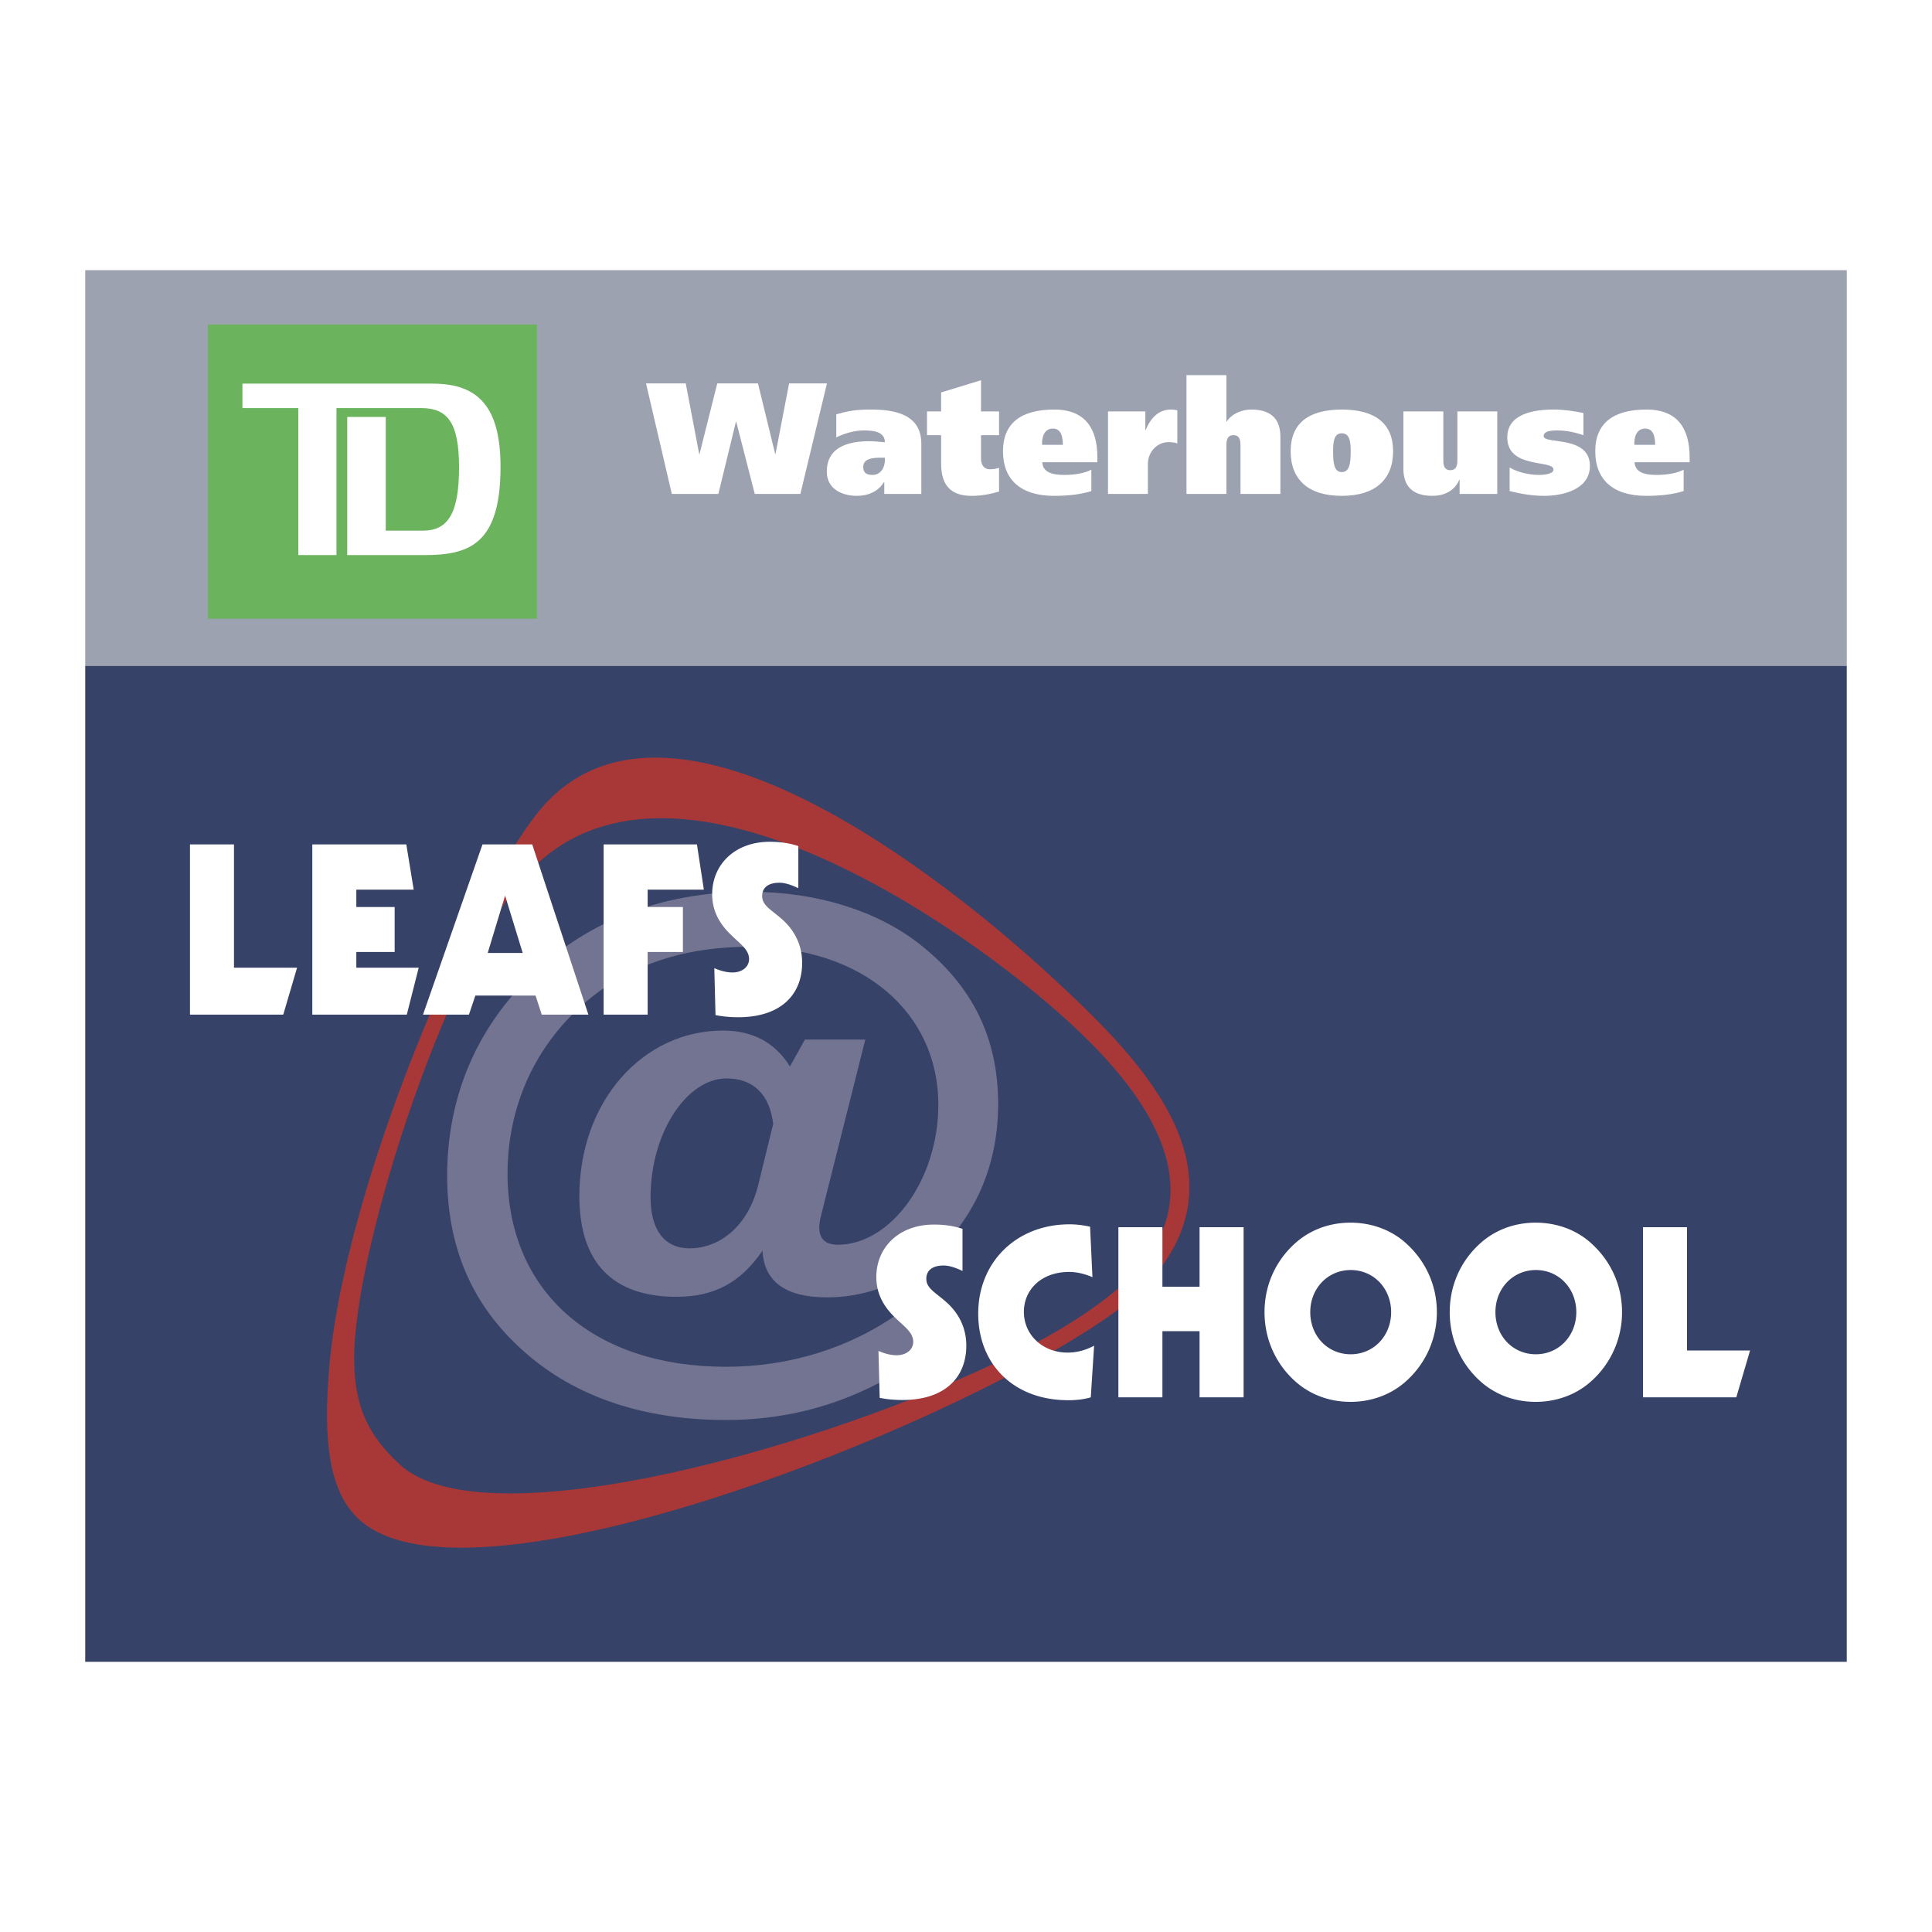 <svg xmlns="http://www.w3.org/2000/svg" width="2500" height="2500" viewBox="0 0 192.756 192.756"><g fill-rule="evenodd" clip-rule="evenodd"><path fill="#fff" d="M0 0h192.756v192.756H0V0z"/><path fill="#364267" d="M8.504 66.417h175.748v99.384H8.504V66.417z"/><path fill="#9da2b0" d="M8.504 26.956h175.748v39.461H8.504V26.956z"/><path d="M77.142 112.13l-1.491 6.088c-.957 3.939-3.7 6.328-6.866 6.328-2.444 0-3.879-1.791-3.879-5.072 0-6.507 3.64-11.879 7.58-11.879 2.627 0 4.298 1.551 4.656 4.535zm-1.072 12.655c.176 3.102 2.325 4.653 6.443 4.653 3.465 0 6.866-1.133 9.61-3.342 4.837-3.879 7.463-9.43 7.463-15.937 0-6.684-2.626-11.879-7.878-15.997-4.119-3.223-10.087-5.192-16.894-5.192-10.028 0-18.382 3.82-24.116 10.862-3.999 4.896-6.084 10.864-6.084 17.432 0 7.879 2.982 14.027 9.071 18.74 4.836 3.7 11.16 5.67 18.741 5.67 7.403 0 14.146-2.268 20.175-6.803l-2.803-3.939c-5.016 3.581-11.044 5.431-17.372 5.431-13.251 0-21.787-7.521-21.787-19.278 0-7.46 3.404-14.087 9.434-18.385 3.999-2.807 8.892-4.239 14.682-4.239 11.402 0 18.863 6.626 18.863 15.758 0 7.52-4.776 13.968-10.028 13.968-1.255 0-1.85-.598-1.85-1.73 0-.3.06-.598.12-.957l4.473-17.784h-6.027l-1.492 2.684c-1.492-2.388-3.7-3.581-6.683-3.581-7.939 0-14.327 6.983-14.327 16.532 0 6.627 3.342 10.031 9.67 10.031 3.759 0 6.387-1.375 8.596-4.597z" fill="#727491"/><path d="M113.338 126.831c-3.055 3.332-8.287 6.354-11.891 8.111-18.722 9.363-53.037 18.996-61.534 11.197-3.246-2.979-4.74-6.035-4.567-11.402.389-11.46 9.523-39.137 17.243-47.55 14.067-15.323 43.257 4.869 54.087 14.808 7.078 6.493 14.691 16.09 6.662 24.836zm1.1 1.312c10.623-11.575-1.062-22.915-9.975-31.097-9.912-9.098-37.096-30.974-50.09-16.814-6.653 7.248-20.511 38.564-21.621 57.495-.495 7.062.409 11.423 3.076 13.871 12.078 11.084 69.436-13.46 78.61-23.455z" fill="#a83838"/><path d="M87.645 134.782c.664.287 1.259.43 1.803.43 1.047 0 1.665-.618 1.665-1.329 0-.977-.904-1.521-1.924-2.541-1.189-1.189-1.757-2.448-1.757-3.942 0-2.924 2.232-5.225 5.747-5.225.997 0 1.923.119 2.85.428v4.201c-.737-.354-1.378-.544-1.876-.544-1.139 0-1.734.498-1.734 1.329 0 .949.904 1.354 1.97 2.302 1.332 1.165 2.02 2.684 2.02 4.348 0 3.275-2.231 5.438-6.364 5.438-.807 0-1.567-.071-2.278-.213l-.122-4.682zM106.572 139.699c-5.438 0-8.975-3.584-8.975-8.644 0-5.128 3.799-8.905 9.117-8.905.688 0 1.375.094 2.043.235l.236 5.037c-.832-.355-1.615-.521-2.326-.521-2.732 0-4.514 1.733-4.514 3.989 0 2.255 1.83 4.059 4.367 4.059.904 0 1.785-.235 2.639-.688l-.332 5.152c-.737.216-1.472.286-2.255.286zM111.582 122.437h4.393v5.936h3.705v-5.936h4.394v16.976h-4.394v-6.6h-3.705v6.6h-4.393v-16.976zM134.76 126.712c2.328 0 4.035 1.873 4.035 4.201 0 2.326-1.707 4.202-4.035 4.202-2.305 0-4.035-1.827-4.035-4.202s1.752-4.201 4.035-4.201zm-.024-4.727c-2.162 0-4.109.76-5.58 2.111-1.949 1.781-2.994 4.203-2.994 6.816 0 2.611 1.045 5.059 2.994 6.84 1.471 1.352 3.418 2.112 5.58 2.112 2.158 0 4.133-.761 5.604-2.112a9.198 9.198 0 0 0 3.016-6.84c0-2.613-1.068-5.035-3.016-6.816-1.449-1.351-3.445-2.111-5.604-2.111zM153.234 126.712c2.328 0 4.035 1.873 4.035 4.201 0 2.326-1.707 4.202-4.035 4.202-2.305 0-4.035-1.827-4.035-4.202s1.756-4.201 4.035-4.201zm-.023-4.727c-2.162 0-4.109.76-5.58 2.111-1.947 1.781-2.992 4.203-2.992 6.816 0 2.611 1.045 5.059 2.992 6.84 1.471 1.352 3.418 2.112 5.58 2.112 2.16 0 4.133-.761 5.604-2.112a9.198 9.198 0 0 0 3.016-6.84c0-2.613-1.068-5.035-3.016-6.816-1.448-1.351-3.444-2.111-5.604-2.111zM173.23 139.413h-9.31v-16.976h4.394v12.3h6.291l-1.375 4.676zM28.261 101.229h-9.307V84.248h4.391v12.3h6.294l-1.378 4.681zM40.588 101.229h-9.43V84.248h9.38l.737 4.51h-5.723v1.735h3.823v4.487h-3.823v1.568h6.221l-1.185 4.681zM48.659 95.076l1.734-5.723 1.757 5.723h-3.491zm-6.457 6.153h4.584l.641-1.9h6.005l.618 1.9h4.653L53.1 84.248h-4.962l-5.936 16.981zM60.225 84.248h9.308l.691 4.51h-5.607v1.735h3.517v4.487h-3.517v6.249h-4.392V84.248zM71.266 96.594c.668.286 1.259.429 1.808.429 1.042 0 1.66-.618 1.66-1.329 0-.973-.903-1.521-1.923-2.541-1.189-1.189-1.757-2.448-1.757-3.943 0-2.919 2.231-5.225 5.746-5.225.996 0 1.923.12 2.85.428v4.203c-.738-.356-1.378-.545-1.877-.545-1.139 0-1.733.498-1.733 1.329 0 .95.903 1.354 1.973 2.305 1.329 1.163 2.017 2.685 2.017 4.346 0 3.278-2.233 5.438-6.365 5.438-.807 0-1.568-.069-2.279-.213l-.12-4.682zM21.97 33.308h30.446v27.847H21.97V33.308z" fill="#fff"/><path d="M20.741 61.733h32.831V32.371H20.741v29.362zm21.548-6.351h-7.646V41.601h3.843v11.344h3.694c2.547 0 3.62-1.774 3.62-6.318 0-4.583-1.22-5.913-3.807-5.913H33.57v14.668h-3.804V40.714h-5.577v-2.438h18.987c4.581 0 6.763 2.365 6.763 8.313-.001 7.834-3.253 8.793-7.65 8.793z" fill="#6cb35e"/><path fill="#fff" d="M69.758 45.298h.034l1.77-7.046h4.059l1.721 7.046h.029l1.359-7.046h3.776l-2.653 11.025h-4.551l-1.847-7.201h-.03l-1.753 7.201h-4.644l-2.574-11.025h3.963l1.341 7.046zM83.437 41.335c1.187-.332 1.897-.474 3.445-.474 2.275 0 5.039.411 5.039 3.411v5.005h-3.697v-1.183h-.03c-.555.931-1.565 1.376-2.687 1.376-1.531 0-3.016-.698-3.016-2.419 0-2.527 2.274-3.032 4.248-3.032.555 0 1.186.079 1.548.109-.013-1.057-1.103-1.183-2.1-1.183-.946 0-1.959.3-2.75.694v-2.304zm4.85 4.329h-.393c-.823 0-1.77.076-1.77.93 0 .568.315.79.93.79.824 0 1.232-.757 1.232-1.468v-.252h.001zM93.896 41.05v-1.897l3.979-1.215v3.113h1.801v2.368h-1.801v2.322c0 .697.346 1.076.867 1.076.365 0 .648-.05.934-.143v2.369c-.869.252-1.754.429-2.733.429-2.053 0-3.046-1.03-3.046-3.209v-2.844h-1.409V41.05h1.408zM103.988 46.118c.062 1.027 1.025 1.266 2.195 1.266 1.09 0 2.068-.189 2.701-.521v2.133c-1.057.332-2.322.476-3.711.476-3.336 0-5.104-1.611-5.104-4.455 0-2.767 1.768-4.155 5.104-4.155 3.189 0 4.311 1.99 4.311 4.77v.487h-5.496v-.001zm2.053-1.737c0-.631-.094-1.625-.994-1.625-.916 0-1.121.977-1.076 1.625h2.07zM114.271 41.05v1.863h.029c.477-1.169 1.266-2.052 2.516-2.052.234 0 .488.029.645.079v3.302c-.189-.08-.535-.13-.9-.13-1.104 0-2.037.967-2.037 2.182v2.983h-3.979V41.05h3.726zM118.377 37.433h3.982v4.644h.029c.381-.665 1.344-1.215 2.465-1.215 2.117 0 2.891 1.105 2.891 2.7v5.716h-3.979v-4.737c0-.475 0-1.123-.699-1.123-.707 0-.707.648-.707 1.123v4.737h-3.982V37.433zM133.873 40.861c3.318 0 5.117 1.388 5.117 4.155 0 2.844-1.799 4.455-5.117 4.455-3.332 0-5.104-1.611-5.104-4.455.001-2.767 1.772-4.155 5.104-4.155zm0 6.238c.773 0 .887-.884.887-2.083 0-.98-.113-1.787-.887-1.787-.775 0-.867.807-.867 1.787 0 1.199.092 2.083.867 2.083zM149.385 49.277h-3.76v-1.418h-.029c-.477 1.152-1.566 1.611-2.688 1.611-2.117 0-2.891-1.106-2.891-2.705V41.05H144v4.74c0 .472 0 1.119.693 1.119.711 0 .711-.647.711-1.119v-4.74h3.98v8.227h.001zM150.617 46.64c.758.458 1.893.744 2.924.744.66 0 1.451-.126 1.451-.537 0-1.011-4.611-.031-4.611-3.207 0-2.368 2.668-2.779 4.627-2.779.994 0 1.99.142 2.971.348v2.209c-.838-.282-1.691-.472-2.592-.472-.682 0-1.375.063-1.375.568 0 .854 4.613-.126 4.613 2.97 0 2.352-2.684 2.987-4.562 2.987-1.156 0-2.322-.193-3.445-.476V46.64h-.001zM163.08 46.118c.062 1.027 1.025 1.266 2.195 1.266 1.09 0 2.068-.189 2.701-.521v2.133c-1.061.332-2.322.476-3.715.476-3.332 0-5.102-1.611-5.102-4.455 0-2.767 1.77-4.155 5.102-4.155 3.193 0 4.314 1.99 4.314 4.77v.487h-5.495v-.001zm2.053-1.737c0-.631-.094-1.625-.996-1.625-.914 0-1.119.977-1.074 1.625h2.07z"/></g></svg>